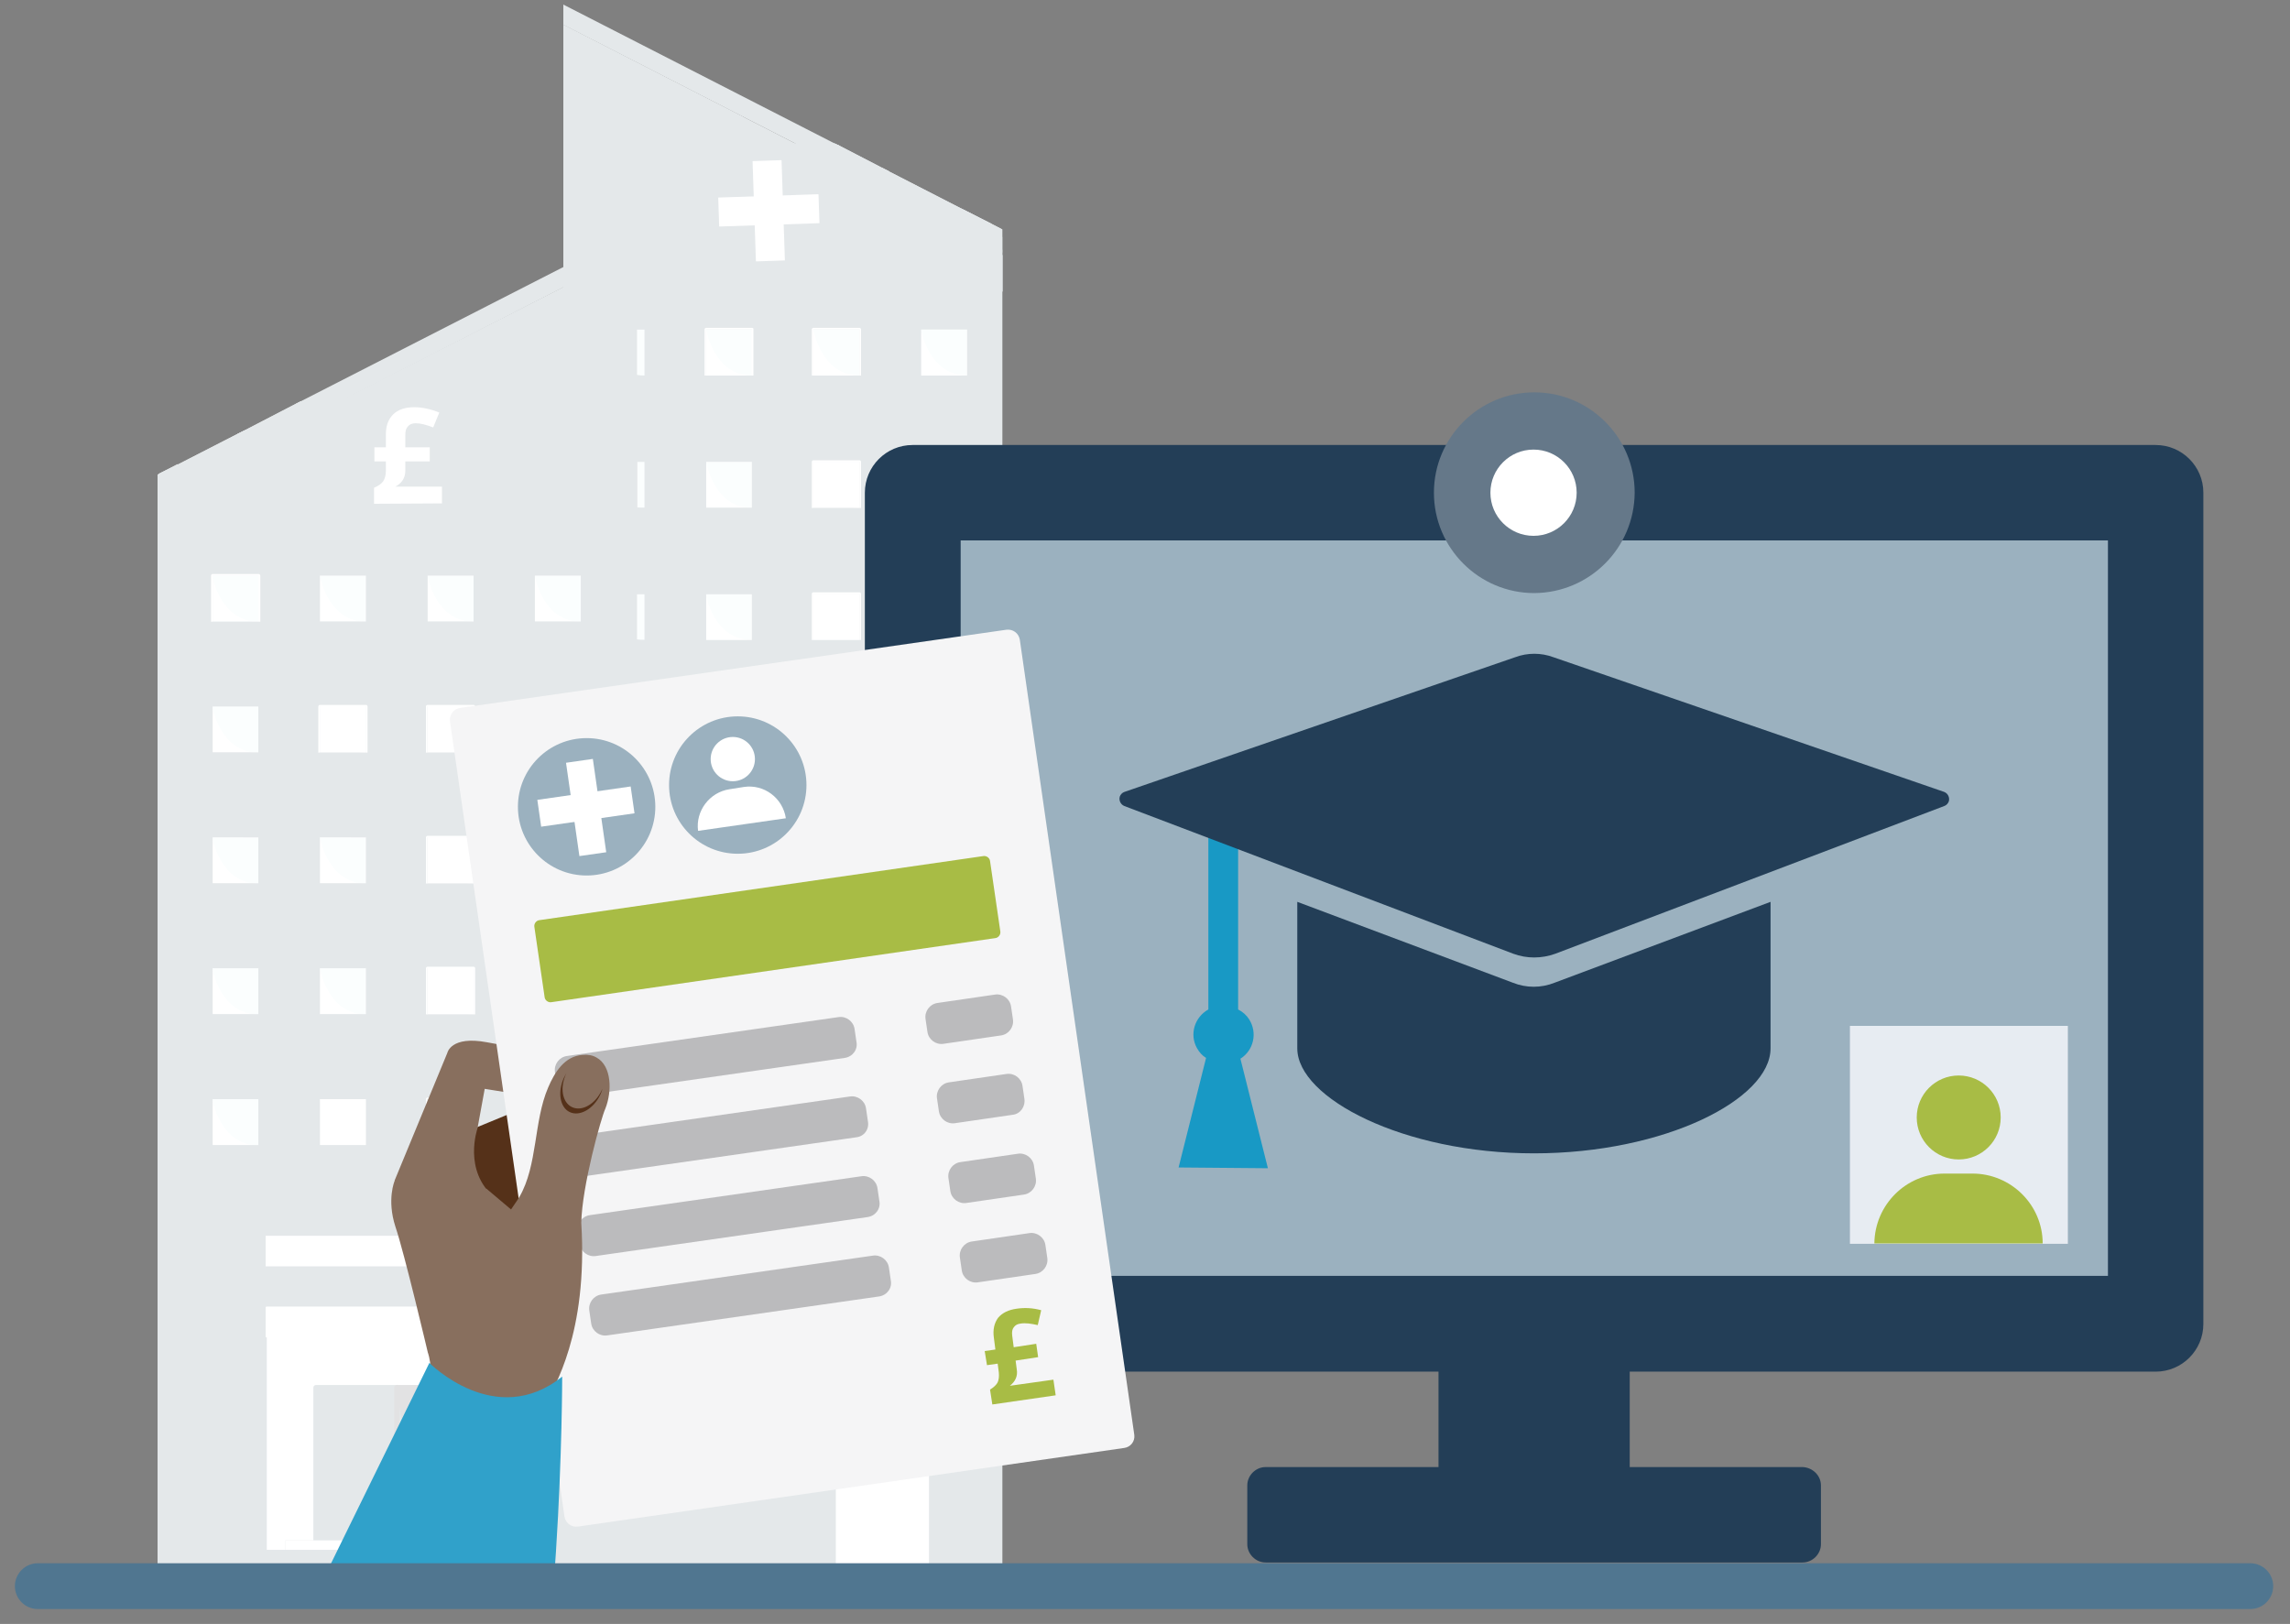 <?xml version="1.0" encoding="utf-8"?>
<!-- Generator: Adobe Illustrator 26.4.0, SVG Export Plug-In . SVG Version: 6.00 Build 0)  -->
<svg version="1.1" id="Layer_1" xmlns="http://www.w3.org/2000/svg" xmlns:xlink="http://www.w3.org/1999/xlink" x="0px" y="0px"
	 viewBox="0 0 600 425.5" style="enable-background:new 0 0 600 425.5;" xml:space="preserve">
<rect x="0" y="0" width="600" height="425.5" fill="#808080" stroke="none"/>
<style type="text/css">
	.st0{fill:#E4E8EA;}
	.st1{fill:#FBFEFE;}
	.st2{fill:#FFFFFF;}
	.st3{fill:#E2E2E3;}
	.st4{fill:#233E57;}
	.st5{fill:#9BB1BF;}
	.st6{fill:#657889;}
	.st7{fill:#1899C5;}
	.st8{fill:#E7ECF2;}
	.st9{fill:#A8BC45;}
	.st10{clip-path:url(#SVGID_00000009587336016416221110000012158070222428352390_);fill:#553119;}
	.st11{clip-path:url(#SVGID_00000009587336016416221110000012158070222428352390_);fill:#886F5E;}
	.st12{clip-path:url(#SVGID_00000009587336016416221110000012158070222428352390_);}
	.st13{fill:#F5F5F6;}
	.st14{fill:#BBBBBD;}
	.st15{fill:#886F5E;}
	.st16{fill:#553119;}
	.st17{clip-path:url(#SVGID_00000009587336016416221110000012158070222428352390_);fill:#30A1CA;}
	.st18{fill:#E4E8EA;stroke:#1D1D1B;stroke-width:0.471;stroke-miterlimit:10;}
	.st19{fill:#D3D8DD;}
	.st20{fill:#3D6092;}
	.st21{fill:#6390B5;}
	.st22{fill:#00A3A6;}
	.st23{fill:#99B1BC;}
	.st24{fill:none;}
	.st25{fill-rule:evenodd;clip-rule:evenodd;fill:#3D6092;}
	.st26{fill:#A6BFD5;}
	.st27{fill:#707071;}
	.st28{fill:#5EA77D;}
	.st29{fill:#198145;}
	.st30{fill:#E9ECEE;}
	.st31{fill:#7890B3;}
	.st32{fill:#043C55;}
	.st33{fill:#B2BFD3;}
	.st34{fill:#ADECE2;}
	.st35{opacity:0.7;fill:#99B1BC;}
	.st36{fill:#1D8B7B;}
	.st37{fill:#31CFB6;}
	.st38{fill:none;stroke:#99B1BC;stroke-width:6;stroke-linecap:round;stroke-linejoin:round;stroke-miterlimit:10;}
	.st39{fill:#30A1CA;}
	.st40{fill:#BBADA3;}
	.st41{clip-path:url(#SVGID_00000082365881751410212950000015126752014796279989_);}
	.st42{fill-rule:evenodd;clip-rule:evenodd;fill:#BBADA3;}
	.st43{clip-path:url(#SVGID_00000082365881751410212950000015126752014796279989_);fill:#1D8B7B;}
	.st44{fill:#353538;}
	.st45{fill:none;stroke:#353538;stroke-width:14.48;stroke-miterlimit:10;}
	.st46{fill:#EBEFF4;}
	.st47{fill:#A7B2BC;}
	.st48{fill:#F0BFA1;}
	.st49{fill:#F4D3BD;}
	.st50{fill:#CB8D50;}
	.st51{fill:#DBB084;}
	.st52{fill:#222222;}
	.st53{fill:#864C2F;}
	.st54{clip-path:url(#SVGID_00000090253598177471456480000003379985826754990230_);fill:#CB8D50;}
	.st55{fill-rule:evenodd;clip-rule:evenodd;fill:#F4D3BD;}
	.st56{clip-path:url(#SVGID_00000023262422960614391220000018057758645154761369_);fill:#CB8D50;}
	.st57{fill:#507690;}
	.st58{fill:#EFEFEF;}
	.st59{fill:#D2DEDE;}
	.st60{fill:#BAD4DB;}
	.st61{fill:url(#SVGID_00000151510659670505239290000000980441230777590918_);}
	.st62{fill:#B1D2DE;}
	.st63{opacity:0.2;fill:#E2E2E3;}
	.st64{opacity:0.2;fill:#BBBBBD;}
	.st65{fill:#FBD86D;}
	.st66{fill:#FDE9AB;}
	.st67{fill:#D6ECF4;}
	.st68{fill:#F1933E;}
	.st69{fill:#BAC96A;}
	.st70{fill:#B05B29;}
	.st71{fill:none;stroke:#C2D07D;stroke-width:2.105;stroke-linecap:round;stroke-miterlimit:10;}
	.st72{fill:#FCDE81;}
	.st73{fill:url(#SVGID_00000069358075519137765570000009791308014266803634_);}
	.st74{fill:#1D1D1B;}
	.st75{fill:none;stroke:#1D8B7B;stroke-width:4.286;stroke-linecap:round;stroke-miterlimit:10;}
	.st76{fill:#BFC028;}
	.st77{fill:#83C6DF;}
	.st78{fill:none;stroke:#1D1D1B;stroke-width:1.529;stroke-linecap:round;stroke-linejoin:round;stroke-miterlimit:10;}
	.st79{fill:#6FBDDA;}
	.st80{fill:#6FBDDA;stroke:#30A1CA;stroke-width:1.019;stroke-linecap:round;stroke-linejoin:round;stroke-miterlimit:10;}
	.st81{fill:#998375;}
	.st82{fill:#AA988C;}
	.st83{fill:#BBBABC;}
	.st84{fill:#CECECF;}
	.st85{fill-rule:evenodd;clip-rule:evenodd;fill:#AA988C;}
	.st86{fill:#996A49;}
	.st87{fill:#D19F6B;}
	.st88{opacity:0.7;fill:#FFFFFF;}
	.st89{fill:none;stroke:#A8BC45;stroke-width:3.766;stroke-miterlimit:10;}
	.st90{fill:none;stroke:#000000;stroke-width:3.748;stroke-miterlimit:10;}
	.st91{opacity:0.8;fill:#ACD9EA;}
	.st92{fill:#CE0B24;}
	.st93{fill:#FAC82E;}
	.st94{fill:#C2D07D;}
	.st95{clip-path:url(#SVGID_00000132807671926257710730000007176199389479370374_);fill:#507690;}
	.st96{fill:url(#SVGID_00000097462626266776854440000009427011229083565212_);}
	.st97{fill:#053C60;}
	.st98{fill:#02292A;}
	.st99{fill:#EDF8F8;}
	.st100{fill:#231717;}
	.st101{fill:#DAF0F1;}
	.st102{opacity:0.4;fill:url(#SVGID_00000156575514514375673270000013679944185408958353_);}
	.st103{fill:#D1EDED;}
	.st104{fill:#075253;}
	.st105{clip-path:url(#SVGID_00000011721239307270364160000005875089995502489227_);}
	.st106{clip-path:url(#SVGID_00000011721239307270364160000005875089995502489227_);fill:#DAF0F1;}
	
		.st107{opacity:0.4;clip-path:url(#SVGID_00000011721239307270364160000005875089995502489227_);fill:url(#SVGID_00000183929371617920382810000008357813824128189345_);}
	.st108{clip-path:url(#SVGID_00000011721239307270364160000005875089995502489227_);fill:#075253;}
	.st109{clip-path:url(#SVGID_00000011721239307270364160000005875089995502489227_);fill:#F1933E;}
	.st110{clip-path:url(#SVGID_00000131337690657680355440000011712087801062067874_);}
	.st111{clip-path:url(#SVGID_00000098940816792057576870000003871462714383477439_);fill:#DAF0F1;}
	.st112{fill:#107A7C;}
	.st113{fill:#414042;}
	.st114{fill:#666666;}
	.st115{clip-path:url(#SVGID_00000046321679166488726570000003500796320486211258_);fill:#507690;}
	.st116{fill:url(#SVGID_00000030470199422550907310000015675096281740604600_);}
	.st117{opacity:0.4;fill:url(#SVGID_00000170996830927102378670000003879921321118917543_);}
	.st118{clip-path:url(#SVGID_00000054224145583023216590000016426759480967094704_);}
	.st119{clip-path:url(#SVGID_00000054224145583023216590000016426759480967094704_);fill:#DAF0F1;}
	
		.st120{opacity:0.4;clip-path:url(#SVGID_00000054224145583023216590000016426759480967094704_);fill:url(#SVGID_00000182526035439484693790000018407198007863516344_);}
	.st121{clip-path:url(#SVGID_00000054224145583023216590000016426759480967094704_);fill:#075253;}
	.st122{clip-path:url(#SVGID_00000054224145583023216590000016426759480967094704_);fill:#F1933E;}
	.st123{clip-path:url(#SVGID_00000000927714329302302740000014699213988764989585_);}
	.st124{clip-path:url(#SVGID_00000112592420241471244110000011064226703255951246_);fill:#DAF0F1;}
	.st125{clip-path:url(#SVGID_00000124877705298553405340000002634184867610966942_);fill:#553119;}
	.st126{clip-path:url(#SVGID_00000124877705298553405340000002634184867610966942_);fill:#886F5E;}
	.st127{clip-path:url(#SVGID_00000124877705298553405340000002634184867610966942_);}
	.st128{clip-path:url(#SVGID_00000124877705298553405340000002634184867610966942_);fill:#30A1CA;}
</style>
<g>
	<g>
		<g>
			<g>
				<polygon class="st0" points="262.6,65.4 262.6,411.4 147.6,411.4 147.6,6.5 208.4,37.6 209.6,38.2 210.1,38.5 210.8,38.8 
					210.9,38.9 231,49.2 231.6,49.5 235,51.3 251.8,59.9 252.4,60.2 				"/>
				<polygon class="st0" points="194.6,411.4 147.6,411.4 147.6,6.5 194.6,30.6 				"/>
				<polygon class="st0" points="262.6,411.4 238.7,411.4 238.7,53.2 262.6,65.4 				"/>
				<g>
					<rect x="147.6" y="66.2" class="st0" width="115" height="0.6"/>
					<polygon class="st0" points="259.7,58.6 262.6,60.1 262.6,66.2 147.6,66.2 147.6,37.6 218.7,37.6 220,38.2 231,43.9 
						231.6,44.2 232.9,44.9 251.8,54.6 252.4,54.9 					"/>
					<rect x="147.7" y="66.8" class="st0" width="115" height="9.6"/>
					<polygon class="st0" points="251.8,54.6 252.4,54.9 252.4,66.2 251.8,66.2 					"/>
					<polygon class="st0" points="231,43.9 231.6,44.2 231.6,66.2 231,66.2 					"/>
					<rect x="210.1" y="37.6" class="st0" width="0.6" height="28.6"/>
					<rect x="189.3" y="37.6" class="st0" width="0.6" height="28.6"/>
					<rect x="168.5" y="37.6" class="st0" width="0.6" height="28.6"/>
					<rect x="147.6" y="37.6" class="st0" width="0.6" height="28.6"/>
					<polygon class="st0" points="218.7,37.6 220,38.2 147.6,38.2 147.6,37.6 					"/>
					<path class="st0" d="M262.6,62.1v4.1h-10.2V54.9l7.3,3.7C260.6,59.9,261.6,61,262.6,62.1z"/>
					<path class="st0" d="M251.8,66.2h-20.2v-22l1.4,0.7c0.5,1.9,1.2,4.1,2.1,6.4C237.9,58.5,243,66.2,251.8,66.2z"/>
					<path class="st0" d="M212.2,38.2v28h20.2C215.6,66.2,212.2,38.2,212.2,38.2z"/>
					<path class="st0" d="M191.4,38.2v28h20.2C194.7,66.2,191.4,38.2,191.4,38.2z"/>
					<path class="st0" d="M170.5,38.2v28h20.2C173.9,66.2,170.5,38.2,170.5,38.2z"/>
					<path class="st0" d="M149.7,38.2v28h20.2C153.1,66.2,149.7,38.2,149.7,38.2z"/>
				</g>
				<polygon class="st0" points="262.6,60.1 262.6,65.4 252.4,60.2 251.8,59.9 235,51.3 231.6,49.5 231,49.2 210.9,38.9 210.8,38.8 
					210.1,38.5 209.6,38.2 208.4,37.6 147.6,6.5 147.6,1.2 218.7,37.6 220,38.2 231,43.9 231.6,44.2 232.9,44.9 251.8,54.6 
					252.4,54.9 259.7,58.6 				"/>
				<g>
					<g>
						<rect x="156.8" y="363.7" class="st0" width="12.1" height="12.1"/>
						<path class="st0" d="M168.9,375.8c-10.1,0-12.1-12.1-12.1-12.1h12.1V375.8z"/>
					</g>
					<path class="st0" d="M168.9,363.7v12.1h-12.1v-12.1H168.9 M168.9,363.2h-12.1c-0.2,0-0.4,0.2-0.4,0.4v12.1
						c0,0.2,0.2,0.4,0.4,0.4h12.1c0.2,0,0.4-0.2,0.4-0.4v-12.1C169.3,363.4,169.1,363.2,168.9,363.2L168.9,363.2z"/>
					<rect x="154.8" y="375.8" class="st0" width="16.2" height="2"/>
					<rect x="154.8" y="377.8" class="st0" width="16.2" height="2"/>
				</g>
				<g>
					<g>
						<rect x="185" y="363.7" class="st0" width="12.1" height="12.1"/>
						<path class="st0" d="M197,375.8c-10.1,0-12.1-12.1-12.1-12.1H197V375.8z"/>
					</g>
					<path class="st0" d="M197,363.7v12.1H185v-12.1H197 M197,363.2H185c-0.2,0-0.4,0.2-0.4,0.4v12.1c0,0.2,0.2,0.4,0.4,0.4H197
						c0.2,0,0.4-0.2,0.4-0.4v-12.1C197.5,363.4,197.3,363.2,197,363.2L197,363.2z"/>
					<rect x="183" y="375.8" class="st0" width="16.2" height="2"/>
					<rect x="183" y="377.8" class="st0" width="16.2" height="2"/>
				</g>
				<g>
					<g>
						<rect x="156.8" y="329" class="st0" width="12.1" height="12.1"/>
						<path class="st0" d="M168.9,341.1c-10.1,0-12.1-12.1-12.1-12.1h12.1V341.1z"/>
					</g>
					<path class="st0" d="M168.9,329v12.1h-12.1V329H168.9 M168.9,328.6h-12.1c-0.2,0-0.4,0.2-0.4,0.4v12.1c0,0.2,0.2,0.4,0.4,0.4
						h12.1c0.2,0,0.4-0.2,0.4-0.4V329C169.3,328.8,169.1,328.6,168.9,328.6L168.9,328.6z"/>
					<rect x="154.8" y="341.1" class="st0" width="16.2" height="2"/>
					<rect x="154.8" y="343.1" class="st0" width="16.2" height="2"/>
				</g>
				<g>
					<g>
						<rect x="185" y="329" class="st0" width="12.1" height="12.1"/>
						<path class="st0" d="M197,341.1C187,341.1,185,329,185,329H197V341.1z"/>
					</g>
					<path class="st0" d="M197,329v12.1H185V329H197 M197,328.6H185c-0.2,0-0.4,0.2-0.4,0.4v12.1c0,0.2,0.2,0.4,0.4,0.4H197
						c0.2,0,0.4-0.2,0.4-0.4V329C197.5,328.8,197.3,328.6,197,328.6L197,328.6z"/>
					<rect x="183" y="341.1" class="st0" width="16.2" height="2"/>
					<rect x="183" y="343.1" class="st0" width="16.2" height="2"/>
				</g>
				<g>
					<g>
						<rect x="213.1" y="329" class="st0" width="12.1" height="12.1"/>
						<path class="st0" d="M225.2,341.1c-10.1,0-12.1-12.1-12.1-12.1h12.1V341.1z"/>
					</g>
					<path class="st0" d="M225.2,329v12.1h-12.1V329H225.2 M225.2,328.6h-12.1c-0.2,0-0.4,0.2-0.4,0.4v12.1c0,0.2,0.2,0.4,0.4,0.4
						h12.1c0.2,0,0.4-0.2,0.4-0.4V329C225.6,328.8,225.4,328.6,225.2,328.6L225.2,328.6z"/>
					<rect x="211.1" y="341.1" class="st0" width="16.2" height="2"/>
					<rect x="211.1" y="343.1" class="st0" width="16.2" height="2"/>
				</g>
				<g>
					<g>
						<rect x="241.3" y="329" class="st0" width="12.1" height="12.1"/>
						<path class="st0" d="M253.4,341.1c-10.1,0-12.1-12.1-12.1-12.1h12.1V341.1z"/>
					</g>
					<path class="st0" d="M253.4,329v12.1h-12.1V329H253.4 M253.4,328.6h-12.1c-0.2,0-0.4,0.2-0.4,0.4v12.1c0,0.2,0.2,0.4,0.4,0.4
						h12.1c0.2,0,0.4-0.2,0.4-0.4V329C253.8,328.8,253.6,328.6,253.4,328.6L253.4,328.6z"/>
					<rect x="239.3" y="341.1" class="st0" width="16.2" height="2"/>
					<rect x="239.3" y="343.1" class="st0" width="16.2" height="2"/>
				</g>
				<g>
					<g>
						<rect x="156.8" y="294.3" class="st0" width="12.1" height="12.1"/>
						<path class="st0" d="M168.9,306.4c-10.1,0-12.1-12.1-12.1-12.1h12.1V306.4z"/>
					</g>
					<path class="st0" d="M168.9,294.3v12.1h-12.1v-12.1H168.9 M168.9,293.9h-12.1c-0.2,0-0.4,0.2-0.4,0.4v12.1
						c0,0.2,0.2,0.4,0.4,0.4h12.1c0.2,0,0.4-0.2,0.4-0.4v-12.1C169.3,294.1,169.1,293.9,168.9,293.9L168.9,293.9z"/>
					<rect x="154.8" y="306.4" class="st0" width="16.2" height="2"/>
					<rect x="154.8" y="308.4" class="st0" width="16.2" height="2"/>
				</g>
				<g>
					<g>
						<rect x="185" y="294.3" class="st0" width="12.1" height="12.1"/>
						<path class="st0" d="M197,306.4c-10.1,0-12.1-12.1-12.1-12.1H197V306.4z"/>
					</g>
					<path class="st0" d="M197,294.3v12.1H185v-12.1H197 M197,293.9H185c-0.2,0-0.4,0.2-0.4,0.4v12.1c0,0.2,0.2,0.4,0.4,0.4H197
						c0.2,0,0.4-0.2,0.4-0.4v-12.1C197.5,294.1,197.3,293.9,197,293.9L197,293.9z"/>
					<rect x="183" y="306.4" class="st0" width="16.2" height="2"/>
					<rect x="183" y="308.4" class="st0" width="16.2" height="2"/>
				</g>
				<g>
					<g>
						<rect x="213.1" y="294.3" class="st0" width="12.1" height="12.1"/>
						<path class="st0" d="M225.2,306.4c-10.1,0-12.1-12.1-12.1-12.1h12.1V306.4z"/>
					</g>
					<path class="st0" d="M225.2,294.3v12.1h-12.1v-12.1H225.2 M225.2,293.9h-12.1c-0.2,0-0.4,0.2-0.4,0.4v12.1
						c0,0.2,0.2,0.4,0.4,0.4h12.1c0.2,0,0.4-0.2,0.4-0.4v-12.1C225.6,294.1,225.4,293.9,225.2,293.9L225.2,293.9z"/>
					<rect x="211.1" y="306.4" class="st0" width="16.2" height="2"/>
					<rect x="211.1" y="308.4" class="st0" width="16.2" height="2"/>
				</g>
				<g>
					<g>
						<rect x="241.3" y="294.3" class="st0" width="12.1" height="12.1"/>
						<path class="st0" d="M253.4,306.4c-10.1,0-12.1-12.1-12.1-12.1h12.1V306.4z"/>
					</g>
					<path class="st0" d="M253.4,294.3v12.1h-12.1v-12.1H253.4 M253.4,293.9h-12.1c-0.2,0-0.4,0.2-0.4,0.4v12.1
						c0,0.2,0.2,0.4,0.4,0.4h12.1c0.2,0,0.4-0.2,0.4-0.4v-12.1C253.8,294.1,253.6,293.9,253.4,293.9L253.4,293.9z"/>
					<rect x="239.3" y="306.4" class="st0" width="16.2" height="2"/>
					<rect x="239.3" y="308.4" class="st0" width="16.2" height="2"/>
				</g>
				<g>
					<g>
						<rect x="156.8" y="259.7" class="st0" width="12.1" height="12.1"/>
						<path class="st0" d="M168.9,271.7c-10.1,0-12.1-12.1-12.1-12.1h12.1V271.7z"/>
					</g>
					<path class="st0" d="M168.9,259.7v12.1h-12.1v-12.1H168.9 M168.9,259.2h-12.1c-0.2,0-0.4,0.2-0.4,0.4v12.1
						c0,0.2,0.2,0.4,0.4,0.4h12.1c0.2,0,0.4-0.2,0.4-0.4v-12.1C169.3,259.4,169.1,259.2,168.9,259.2L168.9,259.2z"/>
					<rect x="154.8" y="271.7" class="st0" width="16.2" height="2"/>
					<rect x="154.8" y="273.8" class="st0" width="16.2" height="2"/>
				</g>
				<g>
					<g>
						<rect x="185" y="259.7" class="st0" width="12.1" height="12.1"/>
						<path class="st0" d="M197,271.7c-10.1,0-12.1-12.1-12.1-12.1H197V271.7z"/>
					</g>
					<path class="st0" d="M197,259.7v12.1H185v-12.1H197 M197,259.2H185c-0.2,0-0.4,0.2-0.4,0.4v12.1c0,0.2,0.2,0.4,0.4,0.4H197
						c0.2,0,0.4-0.2,0.4-0.4v-12.1C197.5,259.4,197.3,259.2,197,259.2L197,259.2z"/>
					<rect x="183" y="271.7" class="st0" width="16.2" height="2"/>
					<rect x="183" y="273.8" class="st0" width="16.2" height="2"/>
				</g>
				<g>
					<g>
						<rect x="213.1" y="259.7" class="st0" width="12.1" height="12.1"/>
						<path class="st0" d="M225.2,271.7c-10.1,0-12.1-12.1-12.1-12.1h12.1V271.7z"/>
					</g>
					<path class="st0" d="M225.2,259.7v12.1h-12.1v-12.1H225.2 M225.2,259.2h-12.1c-0.2,0-0.4,0.2-0.4,0.4v12.1
						c0,0.2,0.2,0.4,0.4,0.4h12.1c0.2,0,0.4-0.2,0.4-0.4v-12.1C225.6,259.4,225.4,259.2,225.2,259.2L225.2,259.2z"/>
					<rect x="211.1" y="271.7" class="st0" width="16.2" height="2"/>
					<rect x="211.1" y="273.8" class="st0" width="16.2" height="2"/>
				</g>
				<g>
					<g>
						<rect x="241.3" y="259.7" class="st0" width="12.1" height="12.1"/>
						<path class="st0" d="M253.4,271.7c-10.1,0-12.1-12.1-12.1-12.1h12.1V271.7z"/>
					</g>
					<path class="st0" d="M253.4,259.7v12.1h-12.1v-12.1H253.4 M253.4,259.2h-12.1c-0.2,0-0.4,0.2-0.4,0.4v12.1
						c0,0.2,0.2,0.4,0.4,0.4h12.1c0.2,0,0.4-0.2,0.4-0.4v-12.1C253.8,259.4,253.6,259.2,253.4,259.2L253.4,259.2z"/>
					<rect x="239.3" y="271.7" class="st0" width="16.2" height="2"/>
					<rect x="239.3" y="273.8" class="st0" width="16.2" height="2"/>
				</g>
				<g>
					<g>
						<rect x="156.8" y="225" class="st0" width="12.1" height="12.1"/>
						<path class="st0" d="M168.9,237.1c-10.1,0-12.1-12.1-12.1-12.1h12.1V237.1z"/>
					</g>
					<path class="st0" d="M168.9,225v12.1h-12.1V225H168.9 M168.9,224.6h-12.1c-0.2,0-0.4,0.2-0.4,0.4v12.1c0,0.2,0.2,0.4,0.4,0.4
						h12.1c0.2,0,0.4-0.2,0.4-0.4V225C169.3,224.8,169.1,224.6,168.9,224.6L168.9,224.6z"/>
					<rect x="154.8" y="237.1" class="st0" width="16.2" height="2"/>
					<rect x="154.8" y="239.1" class="st0" width="16.2" height="2"/>
				</g>
				<g>
					<g>
						<rect x="185" y="225" class="st0" width="12.1" height="12.1"/>
						<path class="st0" d="M197,237.1C187,237.1,185,225,185,225H197V237.1z"/>
					</g>
					<path class="st0" d="M197,225v12.1H185V225H197 M197,224.6H185c-0.2,0-0.4,0.2-0.4,0.4v12.1c0,0.2,0.2,0.4,0.4,0.4H197
						c0.2,0,0.4-0.2,0.4-0.4V225C197.5,224.8,197.3,224.6,197,224.6L197,224.6z"/>
					<rect x="183" y="237.1" class="st0" width="16.2" height="2"/>
					<rect x="183" y="239.1" class="st0" width="16.2" height="2"/>
				</g>
				<g>
					<g>
						<rect x="213.1" y="225" class="st0" width="12.1" height="12.1"/>
						<path class="st0" d="M225.2,237.1c-10.1,0-12.1-12.1-12.1-12.1h12.1V237.1z"/>
					</g>
					<path class="st0" d="M225.2,225v12.1h-12.1V225H225.2 M225.2,224.6h-12.1c-0.2,0-0.4,0.2-0.4,0.4v12.1c0,0.2,0.2,0.4,0.4,0.4
						h12.1c0.2,0,0.4-0.2,0.4-0.4V225C225.6,224.8,225.4,224.6,225.2,224.6L225.2,224.6z"/>
					<rect x="211.1" y="237.1" class="st0" width="16.2" height="2"/>
					<rect x="211.1" y="239.1" class="st0" width="16.2" height="2"/>
				</g>
				<g>
					<g>
						<rect x="241.3" y="225" class="st0" width="12.1" height="12.1"/>
						<path class="st0" d="M253.4,237.1c-10.1,0-12.1-12.1-12.1-12.1h12.1V237.1z"/>
					</g>
					<path class="st0" d="M253.4,225v12.1h-12.1V225H253.4 M253.4,224.6h-12.1c-0.2,0-0.4,0.2-0.4,0.4v12.1c0,0.2,0.2,0.4,0.4,0.4
						h12.1c0.2,0,0.4-0.2,0.4-0.4V225C253.8,224.8,253.6,224.6,253.4,224.6L253.4,224.6z"/>
					<rect x="239.3" y="237.1" class="st0" width="16.2" height="2"/>
					<rect x="239.3" y="239.1" class="st0" width="16.2" height="2"/>
				</g>
				<g>
					<g>
						<rect x="156.8" y="190.3" class="st0" width="12.1" height="12.1"/>
						<path class="st0" d="M168.9,202.4c-10.1,0-12.1-12.1-12.1-12.1h12.1V202.4z"/>
					</g>
					<path class="st0" d="M168.9,190.3v12.1h-12.1v-12.1H168.9 M168.9,189.9h-12.1c-0.2,0-0.4,0.2-0.4,0.4v12.1
						c0,0.2,0.2,0.4,0.4,0.4h12.1c0.2,0,0.4-0.2,0.4-0.4v-12.1C169.3,190.1,169.1,189.9,168.9,189.9L168.9,189.9z"/>
					<rect x="154.8" y="202.4" class="st0" width="16.2" height="2"/>
					<rect x="154.8" y="204.4" class="st0" width="16.2" height="2"/>
				</g>
				<g>
					<g>
						<rect x="185" y="190.3" class="st0" width="12.1" height="12.1"/>
						<path class="st0" d="M197,202.4c-10.1,0-12.1-12.1-12.1-12.1H197V202.4z"/>
					</g>
					<path class="st0" d="M197,190.3v12.1H185v-12.1H197 M197,189.9H185c-0.2,0-0.4,0.2-0.4,0.4v12.1c0,0.2,0.2,0.4,0.4,0.4H197
						c0.2,0,0.4-0.2,0.4-0.4v-12.1C197.5,190.1,197.3,189.9,197,189.9L197,189.9z"/>
					<rect x="183" y="202.4" class="st0" width="16.2" height="2"/>
					<rect x="183" y="204.4" class="st0" width="16.2" height="2"/>
				</g>
				<g>
					<g>
						<rect x="213.1" y="190.3" class="st0" width="12.1" height="12.1"/>
						<path class="st0" d="M225.2,202.4c-10.1,0-12.1-12.1-12.1-12.1h12.1V202.4z"/>
					</g>
					<path class="st0" d="M225.2,190.3v12.1h-12.1v-12.1H225.2 M225.2,189.9h-12.1c-0.2,0-0.4,0.2-0.4,0.4v12.1
						c0,0.2,0.2,0.4,0.4,0.4h12.1c0.2,0,0.4-0.2,0.4-0.4v-12.1C225.6,190.1,225.4,189.9,225.2,189.9L225.2,189.9z"/>
					<rect x="211.1" y="202.4" class="st0" width="16.2" height="2"/>
					<rect x="211.1" y="204.4" class="st0" width="16.2" height="2"/>
				</g>
				<g>
					<g>
						<rect x="241.3" y="190.3" class="st0" width="12.1" height="12.1"/>
						<path class="st0" d="M253.4,202.4c-10.1,0-12.1-12.1-12.1-12.1h12.1V202.4z"/>
					</g>
					<path class="st0" d="M253.4,190.3v12.1h-12.1v-12.1H253.4 M253.4,189.9h-12.1c-0.2,0-0.4,0.2-0.4,0.4v12.1
						c0,0.2,0.2,0.4,0.4,0.4h12.1c0.2,0,0.4-0.2,0.4-0.4v-12.1C253.8,190.1,253.6,189.9,253.4,189.9L253.4,189.9z"/>
					<rect x="239.3" y="202.4" class="st0" width="16.2" height="2"/>
					<rect x="239.3" y="204.4" class="st0" width="16.2" height="2"/>
				</g>
				<g>
					<g>
						<rect x="156.8" y="155.7" class="st0" width="12.1" height="12.1"/>
						<path class="st1" d="M168.9,167.7c-10.1,0-12.1-12.1-12.1-12.1h12.1V167.7z"/>
					</g>
					<path class="st0" d="M168.9,155.7v12.1h-12.1v-12.1H168.9 M168.9,155.2h-12.1c-0.2,0-0.4,0.2-0.4,0.4v12.1
						c0,0.2,0.2,0.4,0.4,0.4h12.1c0.2,0,0.4-0.2,0.4-0.4v-12.1C169.3,155.4,169.1,155.2,168.9,155.2L168.9,155.2z"/>
					<rect x="154.8" y="167.7" class="st0" width="16.2" height="2"/>
					<rect x="154.8" y="169.8" class="st0" width="16.2" height="2"/>
				</g>
				<g>
					<g>
						<rect x="185" y="155.7" class="st2" width="12.1" height="12.1"/>
						<path class="st1" d="M197,167.7c-10.1,0-12.1-12.1-12.1-12.1H197V167.7z"/>
					</g>
					<path class="st0" d="M197,155.7v12.1H185v-12.1H197 M197,155.2H185c-0.2,0-0.4,0.2-0.4,0.4v12.1c0,0.2,0.2,0.4,0.4,0.4H197
						c0.2,0,0.4-0.2,0.4-0.4v-12.1C197.5,155.4,197.3,155.2,197,155.2L197,155.2z"/>
					<rect x="183" y="167.7" class="st0" width="16.2" height="2"/>
					<rect x="183" y="169.8" class="st0" width="16.2" height="2"/>
				</g>
				<g>
					<g>
						<rect x="213.1" y="155.7" class="st2" width="12.1" height="12.1"/>
						<path class="st2" d="M225.2,167.7c-10.1,0-12.1-12.1-12.1-12.1h12.1V167.7z"/>
					</g>
					<path class="st2" d="M225.2,155.7v12.1h-12.1v-12.1H225.2 M225.2,155.2h-12.1c-0.2,0-0.4,0.2-0.4,0.4v12.1
						c0,0.2,0.2,0.4,0.4,0.4h12.1c0.2,0,0.4-0.2,0.4-0.4v-12.1C225.6,155.4,225.4,155.2,225.2,155.2L225.2,155.2z"/>
					<rect x="211.1" y="167.7" class="st0" width="16.2" height="2"/>
					<rect x="211.1" y="169.8" class="st0" width="16.2" height="2"/>
				</g>
				<g>
					<g>
						<rect x="241.3" y="155.7" class="st0" width="12.1" height="12.1"/>
						<path class="st0" d="M253.4,167.7c-10.1,0-12.1-12.1-12.1-12.1h12.1V167.7z"/>
					</g>
					<path class="st0" d="M253.4,155.7v12.1h-12.1v-12.1H253.4 M253.4,155.2h-12.1c-0.2,0-0.4,0.2-0.4,0.4v12.1
						c0,0.2,0.2,0.4,0.4,0.4h12.1c0.2,0,0.4-0.2,0.4-0.4v-12.1C253.8,155.4,253.6,155.2,253.4,155.2L253.4,155.2z"/>
					<rect x="239.3" y="167.7" class="st0" width="16.2" height="2"/>
					<rect x="239.3" y="169.8" class="st0" width="16.2" height="2"/>
				</g>
				<g>
					<g>
						<rect x="156.8" y="121" class="st0" width="12.1" height="12.1"/>
						<path class="st1" d="M168.9,133.1c-10.1,0-12.1-12.1-12.1-12.1h12.1V133.1z"/>
					</g>
					<path class="st0" d="M168.9,121v12.1h-12.1V121H168.9 M168.9,120.6h-12.1c-0.2,0-0.4,0.2-0.4,0.4v12.1c0,0.2,0.2,0.4,0.4,0.4
						h12.1c0.2,0,0.4-0.2,0.4-0.4V121C169.3,120.8,169.1,120.6,168.9,120.6L168.9,120.6z"/>
					<rect x="154.8" y="133.1" class="st0" width="16.2" height="2"/>
					<rect x="154.8" y="135.1" class="st0" width="16.2" height="2"/>
				</g>
				<g>
					<g>
						<rect x="185" y="121" class="st2" width="12.1" height="12.1"/>
						<path class="st1" d="M197,133.1C187,133.1,185,121,185,121H197V133.1z"/>
					</g>
					<path class="st0" d="M197,121v12.1H185V121H197 M197,120.6H185c-0.2,0-0.4,0.2-0.4,0.4v12.1c0,0.2,0.2,0.4,0.4,0.4H197
						c0.2,0,0.4-0.2,0.4-0.4V121C197.5,120.8,197.3,120.6,197,120.6L197,120.6z"/>
					<rect x="183" y="133.1" class="st0" width="16.2" height="2"/>
					<rect x="183" y="135.1" class="st0" width="16.2" height="2"/>
				</g>
				<g>
					<g>
						<rect x="213.1" y="121" class="st2" width="12.1" height="12.1"/>
						<path class="st2" d="M225.2,133.1c-10.1,0-12.1-12.1-12.1-12.1h12.1V133.1z"/>
					</g>
					<path class="st2" d="M225.2,121v12.1h-12.1V121H225.2 M225.2,120.6h-12.1c-0.2,0-0.4,0.2-0.4,0.4v12.1c0,0.2,0.2,0.4,0.4,0.4
						h12.1c0.2,0,0.4-0.2,0.4-0.4V121C225.6,120.8,225.4,120.6,225.2,120.6L225.2,120.6z"/>
					<rect x="211.1" y="133.1" class="st0" width="16.2" height="2"/>
					<rect x="211.1" y="135.1" class="st0" width="16.2" height="2"/>
				</g>
				<g>
					<g>
						<rect x="241.3" y="121" class="st0" width="12.1" height="12.1"/>
						<path class="st0" d="M253.4,133.1c-10.1,0-12.1-12.1-12.1-12.1h12.1V133.1z"/>
					</g>
					<path class="st0" d="M253.4,121v12.1h-12.1V121H253.4 M253.4,120.6h-12.1c-0.2,0-0.4,0.2-0.4,0.4v12.1c0,0.2,0.2,0.4,0.4,0.4
						h12.1c0.2,0,0.4-0.2,0.4-0.4V121C253.8,120.8,253.6,120.6,253.4,120.6L253.4,120.6z"/>
					<rect x="239.3" y="133.1" class="st0" width="16.2" height="2"/>
					<rect x="239.3" y="135.1" class="st0" width="16.2" height="2"/>
				</g>
				<g>
					<g>
						<rect x="156.8" y="86.3" class="st0" width="12.1" height="12.1"/>
						<path class="st1" d="M168.9,98.4c-10.1,0-12.1-12.1-12.1-12.1h12.1V98.4z"/>
					</g>
					<path class="st0" d="M168.9,86.3v12.1h-12.1V86.3H168.9 M168.9,85.9h-12.1c-0.2,0-0.4,0.2-0.4,0.4v12.1c0,0.2,0.2,0.4,0.4,0.4
						h12.1c0.2,0,0.4-0.2,0.4-0.4V86.3C169.3,86.1,169.1,85.9,168.9,85.9L168.9,85.9z"/>
					<rect x="154.8" y="98.4" class="st0" width="16.2" height="2"/>
					<rect x="154.8" y="100.4" class="st0" width="16.2" height="2"/>
				</g>
				<g>
					<g>
						<rect x="185" y="86.3" class="st2" width="12.1" height="12.1"/>
						<path class="st1" d="M197,98.4C187,98.4,185,86.3,185,86.3H197V98.4z"/>
					</g>
					<path class="st2" d="M197,86.3v12.1H185V86.3H197 M197,85.9H185c-0.2,0-0.4,0.2-0.4,0.4v12.1c0,0.2,0.2,0.4,0.4,0.4H197
						c0.2,0,0.4-0.2,0.4-0.4V86.3C197.5,86.1,197.3,85.9,197,85.9L197,85.9z"/>
					<rect x="183" y="98.4" class="st0" width="16.2" height="2"/>
					<rect x="183" y="100.4" class="st0" width="16.2" height="2"/>
				</g>
				<g>
					<g>
						<rect x="213.1" y="86.3" class="st2" width="12.1" height="12.1"/>
						<path class="st1" d="M225.2,98.4c-10.1,0-12.1-12.1-12.1-12.1h12.1V98.4z"/>
					</g>
					<path class="st2" d="M225.2,86.3v12.1h-12.1V86.3H225.2 M225.2,85.9h-12.1c-0.2,0-0.4,0.2-0.4,0.4v12.1c0,0.2,0.2,0.4,0.4,0.4
						h12.1c0.2,0,0.4-0.2,0.4-0.4V86.3C225.6,86.1,225.4,85.9,225.2,85.9L225.2,85.9z"/>
					<rect x="211.1" y="98.4" class="st0" width="16.2" height="2"/>
					<rect x="211.1" y="100.4" class="st0" width="16.2" height="2"/>
				</g>
				<g>
					<g>
						<rect x="241.3" y="86.3" class="st2" width="12.1" height="12.1"/>
						<path class="st1" d="M253.4,98.4c-10.1,0-12.1-12.1-12.1-12.1h12.1V98.4z"/>
					</g>
					<path class="st0" d="M253.4,86.3v12.1h-12.1V86.3H253.4 M253.4,85.9h-12.1c-0.2,0-0.4,0.2-0.4,0.4v12.1c0,0.2,0.2,0.4,0.4,0.4
						h12.1c0.2,0,0.4-0.2,0.4-0.4V86.3C253.8,86.1,253.6,85.9,253.4,85.9L253.4,85.9z"/>
					<rect x="239.3" y="98.4" class="st0" width="16.2" height="2"/>
					<rect x="239.3" y="100.4" class="st0" width="16.2" height="2"/>
				</g>
				<polygon class="st0" points="166.9,411.4 41.3,411.4 41.3,129.3 166.9,65.4 				"/>
				<polygon class="st0" points="65.2,411.4 41.3,411.4 41.3,129.7 65.2,117.2 				"/>
				<g>
					<g>
						<rect x="55.7" y="288" class="st2" width="12.1" height="12.1"/>
						<path class="st1" d="M67.7,300.1c-10.1,0-12.1-12.1-12.1-12.1h12.1V300.1z"/>
					</g>
					<path class="st0" d="M67.7,288v12.1H55.7V288H67.7 M67.7,287.6H55.7c-0.2,0-0.4,0.2-0.4,0.4v12.1c0,0.2,0.2,0.4,0.4,0.4h12.1
						c0.2,0,0.4-0.2,0.4-0.4V288C68.2,287.8,68,287.6,67.7,287.6L67.7,287.6z"/>
					<rect x="53.7" y="300.1" class="st0" width="16.2" height="2"/>
					<rect x="53.7" y="302.1" class="st0" width="16.2" height="2"/>
				</g>
				<g>
					<g>
						<rect x="83.8" y="288" class="st2" width="12.1" height="12.1"/>
						<path class="st2" d="M95.9,300.1c-10.1,0-12.1-12.1-12.1-12.1h12.1V300.1z"/>
					</g>
					<path class="st0" d="M95.9,288v12.1H83.8V288H95.9 M95.9,287.6H83.8c-0.2,0-0.4,0.2-0.4,0.4v12.1c0,0.2,0.2,0.4,0.4,0.4h12.1
						c0.2,0,0.4-0.2,0.4-0.4V288C96.3,287.8,96.1,287.6,95.9,287.6L95.9,287.6z"/>
					<rect x="81.8" y="300.1" class="st0" width="16.2" height="2"/>
					<rect x="81.8" y="302.1" class="st0" width="16.2" height="2"/>
				</g>
				<g>
					<g>
						<rect x="112" y="288" class="st0" width="12.1" height="12.1"/>
						<path class="st0" d="M124.1,300.1C114,300.1,112,288,112,288h12.1V300.1z"/>
					</g>
					<path class="st2" d="M124.1,288v12.1H112V288H124.1 M124.1,287.6H112c-0.2,0-0.4,0.2-0.4,0.4v12.1c0,0.2,0.2,0.4,0.4,0.4h12.1
						c0.2,0,0.4-0.2,0.4-0.4V288C124.5,287.8,124.3,287.6,124.1,287.6L124.1,287.6z"/>
					<rect x="110" y="300.1" class="st0" width="16.2" height="2"/>
					<rect x="110" y="302.1" class="st0" width="16.2" height="2"/>
				</g>
				<g>
					<g>
						<rect x="140.1" y="288" class="st0" width="12.1" height="12.1"/>
						<path class="st0" d="M152.2,300.1c-10.1,0-12.1-12.1-12.1-12.1h12.1V300.1z"/>
					</g>
					<path class="st0" d="M152.2,288v12.1h-12.1V288H152.2 M152.2,287.6h-12.1c-0.2,0-0.4,0.2-0.4,0.4v12.1c0,0.2,0.2,0.4,0.4,0.4
						h12.1c0.2,0,0.4-0.2,0.4-0.4V288C152.7,287.8,152.5,287.6,152.2,287.6L152.2,287.6z"/>
					<rect x="138.1" y="300.1" class="st0" width="16.2" height="2"/>
					<rect x="138.1" y="302.1" class="st0" width="16.2" height="2"/>
				</g>
				<g>
					<g>
						<rect x="55.7" y="253.7" class="st2" width="12.1" height="12.1"/>
						<path class="st1" d="M67.7,265.8c-10.1,0-12.1-12.1-12.1-12.1h12.1V265.8z"/>
					</g>
					<path class="st0" d="M67.7,253.7v12.1H55.7v-12.1H67.7 M67.7,253.3H55.7c-0.2,0-0.4,0.2-0.4,0.4v12.1c0,0.2,0.2,0.4,0.4,0.4
						h12.1c0.2,0,0.4-0.2,0.4-0.4v-12.1C68.2,253.5,68,253.3,67.7,253.3L67.7,253.3z"/>
					<rect x="53.7" y="265.8" class="st0" width="16.2" height="2"/>
					<rect x="53.7" y="267.8" class="st0" width="16.2" height="2"/>
				</g>
				<g>
					<g>
						<rect x="83.8" y="253.7" class="st2" width="12.1" height="12.1"/>
						<path class="st1" d="M95.9,265.8c-10.1,0-12.1-12.1-12.1-12.1h12.1V265.8z"/>
					</g>
					<path class="st0" d="M95.9,253.7v12.1H83.8v-12.1H95.9 M95.9,253.3H83.8c-0.2,0-0.4,0.2-0.4,0.4v12.1c0,0.2,0.2,0.4,0.4,0.4
						h12.1c0.2,0,0.4-0.2,0.4-0.4v-12.1C96.3,253.5,96.1,253.3,95.9,253.3L95.9,253.3z"/>
					<rect x="81.8" y="265.8" class="st0" width="16.2" height="2"/>
					<rect x="81.8" y="267.8" class="st0" width="16.2" height="2"/>
				</g>
				<g>
					<g>
						<rect x="112" y="253.7" class="st2" width="12.1" height="12.1"/>
						<path class="st2" d="M124.1,265.8c-10.1,0-12.1-12.1-12.1-12.1h12.1V265.8z"/>
					</g>
					<path class="st2" d="M124.1,253.7v12.1H112v-12.1H124.1 M124.1,253.3H112c-0.2,0-0.4,0.2-0.4,0.4v12.1c0,0.2,0.2,0.4,0.4,0.4
						h12.1c0.2,0,0.4-0.2,0.4-0.4v-12.1C124.5,253.5,124.3,253.3,124.1,253.3L124.1,253.3z"/>
					<rect x="110" y="265.8" class="st0" width="16.2" height="2"/>
					<rect x="110" y="267.8" class="st0" width="16.2" height="2"/>
				</g>
				<g>
					<g>
						<rect x="140.1" y="253.7" class="st0" width="12.1" height="12.1"/>
						<path class="st0" d="M152.2,265.8c-10.1,0-12.1-12.1-12.1-12.1h12.1V265.8z"/>
					</g>
					<path class="st0" d="M152.2,253.7v12.1h-12.1v-12.1H152.2 M152.2,253.3h-12.1c-0.2,0-0.4,0.2-0.4,0.4v12.1
						c0,0.2,0.2,0.4,0.4,0.4h12.1c0.2,0,0.4-0.2,0.4-0.4v-12.1C152.7,253.5,152.5,253.3,152.2,253.3L152.2,253.3z"/>
					<rect x="138.1" y="265.8" class="st0" width="16.2" height="2"/>
					<rect x="138.1" y="267.8" class="st0" width="16.2" height="2"/>
				</g>
				<g>
					<g>
						<rect x="55.7" y="219.4" class="st2" width="12.1" height="12.1"/>
						<path class="st1" d="M67.7,231.5c-10.1,0-12.1-12.1-12.1-12.1h12.1V231.5z"/>
					</g>
					<path class="st0" d="M67.7,219.4v12.1H55.7v-12.1H67.7 M67.7,219H55.7c-0.2,0-0.4,0.2-0.4,0.4v12.1c0,0.2,0.2,0.4,0.4,0.4h12.1
						c0.2,0,0.4-0.2,0.4-0.4v-12.1C68.2,219.2,68,219,67.7,219L67.7,219z"/>
					<rect x="53.7" y="231.5" class="st0" width="16.2" height="2"/>
					<rect x="53.7" y="233.5" class="st0" width="16.2" height="2"/>
				</g>
				<g>
					<g>
						<rect x="83.8" y="219.4" class="st2" width="12.1" height="12.1"/>
						<path class="st1" d="M95.9,231.5c-10.1,0-12.1-12.1-12.1-12.1h12.1V231.5z"/>
					</g>
					<path class="st0" d="M95.9,219.4v12.1H83.8v-12.1H95.9 M95.9,219H83.8c-0.2,0-0.4,0.2-0.4,0.4v12.1c0,0.2,0.2,0.4,0.4,0.4h12.1
						c0.2,0,0.4-0.2,0.4-0.4v-12.1C96.3,219.2,96.1,219,95.9,219L95.9,219z"/>
					<rect x="81.8" y="231.5" class="st0" width="16.2" height="2"/>
					<rect x="81.8" y="233.5" class="st0" width="16.2" height="2"/>
				</g>
				<g>
					<g>
						<rect x="112" y="219.4" class="st2" width="12.1" height="12.1"/>
						<path class="st2" d="M124.1,231.5c-10.1,0-12.1-12.1-12.1-12.1h12.1V231.5z"/>
					</g>
					<path class="st2" d="M124.1,219.4v12.1H112v-12.1H124.1 M124.1,219H112c-0.2,0-0.4,0.2-0.4,0.4v12.1c0,0.2,0.2,0.4,0.4,0.4
						h12.1c0.2,0,0.4-0.2,0.4-0.4v-12.1C124.5,219.2,124.3,219,124.1,219L124.1,219z"/>
					<rect x="110" y="231.5" class="st0" width="16.2" height="2"/>
					<rect x="110" y="233.5" class="st0" width="16.2" height="2"/>
				</g>
				<g>
					<g>
						<rect x="140.1" y="219.4" class="st0" width="12.1" height="12.1"/>
						<path class="st0" d="M152.2,231.5c-10.1,0-12.1-12.1-12.1-12.1h12.1V231.5z"/>
					</g>
					<path class="st0" d="M152.2,219.4v12.1h-12.1v-12.1H152.2 M152.2,219h-12.1c-0.2,0-0.4,0.2-0.4,0.4v12.1c0,0.2,0.2,0.4,0.4,0.4
						h12.1c0.2,0,0.4-0.2,0.4-0.4v-12.1C152.7,219.2,152.5,219,152.2,219L152.2,219z"/>
					<rect x="138.1" y="231.5" class="st0" width="16.2" height="2"/>
					<rect x="138.1" y="233.5" class="st0" width="16.2" height="2"/>
				</g>
				<g>
					<g>
						<rect x="55.7" y="185.1" class="st2" width="12.1" height="12.1"/>
						<path class="st1" d="M67.7,197.2c-10.1,0-12.1-12.1-12.1-12.1h12.1V197.2z"/>
					</g>
					<path class="st0" d="M67.7,185.1v12.1H55.7v-12.1H67.7 M67.7,184.7H55.7c-0.2,0-0.4,0.2-0.4,0.4v12.1c0,0.2,0.2,0.4,0.4,0.4
						h12.1c0.2,0,0.4-0.2,0.4-0.4v-12.1C68.2,184.9,68,184.7,67.7,184.7L67.7,184.7z"/>
					<rect x="53.7" y="197.2" class="st0" width="16.2" height="2"/>
					<rect x="53.7" y="199.2" class="st0" width="16.2" height="2"/>
				</g>
				<g>
					<g>
						<rect x="83.8" y="185.1" class="st2" width="12.1" height="12.1"/>
						<path class="st2" d="M95.9,197.2c-10.1,0-12.1-12.1-12.1-12.1h12.1V197.2z"/>
					</g>
					<path class="st2" d="M95.9,185.1v12.1H83.8v-12.1H95.9 M95.9,184.7H83.8c-0.2,0-0.4,0.2-0.4,0.4v12.1c0,0.2,0.2,0.4,0.4,0.4
						h12.1c0.2,0,0.4-0.2,0.4-0.4v-12.1C96.3,184.9,96.1,184.7,95.9,184.7L95.9,184.7z"/>
					<rect x="81.8" y="197.2" class="st0" width="16.2" height="2"/>
					<rect x="81.8" y="199.2" class="st0" width="16.2" height="2"/>
				</g>
				<g>
					<g>
						<rect x="112" y="185.1" class="st2" width="12.1" height="12.1"/>
						<path class="st2" d="M124.1,197.2c-10.1,0-12.1-12.1-12.1-12.1h12.1V197.2z"/>
					</g>
					<path class="st2" d="M124.1,185.1v12.1H112v-12.1H124.1 M124.1,184.7H112c-0.2,0-0.4,0.2-0.4,0.4v12.1c0,0.2,0.2,0.4,0.4,0.4
						h12.1c0.2,0,0.4-0.2,0.4-0.4v-12.1C124.5,184.9,124.3,184.7,124.1,184.7L124.1,184.7z"/>
					<rect x="110" y="197.2" class="st0" width="16.2" height="2"/>
					<rect x="110" y="199.2" class="st0" width="16.2" height="2"/>
				</g>
				<g>
					<g>
						<rect x="140.1" y="185.1" class="st0" width="12.1" height="12.1"/>
						<path class="st0" d="M152.2,197.2c-10.1,0-12.1-12.1-12.1-12.1h12.1V197.2z"/>
					</g>
					<path class="st0" d="M152.2,185.1v12.1h-12.1v-12.1H152.2 M152.2,184.7h-12.1c-0.2,0-0.4,0.2-0.4,0.4v12.1
						c0,0.2,0.2,0.4,0.4,0.4h12.1c0.2,0,0.4-0.2,0.4-0.4v-12.1C152.7,184.9,152.5,184.7,152.2,184.7L152.2,184.7z"/>
					<rect x="138.1" y="197.2" class="st0" width="16.2" height="2"/>
					<rect x="138.1" y="199.2" class="st0" width="16.2" height="2"/>
				</g>
				<g>
					<g>
						<rect x="55.7" y="150.8" class="st2" width="12.1" height="12.1"/>
						<path class="st1" d="M67.7,162.9c-10.1,0-12.1-12.1-12.1-12.1h12.1V162.9z"/>
					</g>
					<path class="st2" d="M67.7,150.8v12.1H55.7v-12.1H67.7 M67.7,150.4H55.7c-0.2,0-0.4,0.2-0.4,0.4v12.1c0,0.2,0.2,0.4,0.4,0.4
						h12.1c0.2,0,0.4-0.2,0.4-0.4v-12.1C68.2,150.6,68,150.4,67.7,150.4L67.7,150.4z"/>
					<rect x="53.7" y="162.9" class="st0" width="16.2" height="2"/>
					<rect x="53.7" y="164.9" class="st0" width="16.2" height="2"/>
				</g>
				<g>
					<g>
						<rect x="83.8" y="150.8" class="st2" width="12.1" height="12.1"/>
						<path class="st1" d="M95.9,162.9c-10.1,0-12.1-12.1-12.1-12.1h12.1V162.9z"/>
					</g>
					<path class="st0" d="M95.9,150.8v12.1H83.8v-12.1H95.9 M95.9,150.4H83.8c-0.2,0-0.4,0.2-0.4,0.4v12.1c0,0.2,0.2,0.4,0.4,0.4
						h12.1c0.2,0,0.4-0.2,0.4-0.4v-12.1C96.3,150.6,96.1,150.4,95.9,150.4L95.9,150.4z"/>
					<rect x="81.8" y="162.9" class="st0" width="16.2" height="2"/>
					<rect x="81.8" y="164.9" class="st0" width="16.2" height="2"/>
				</g>
				<g>
					<g>
						<rect x="112" y="150.8" class="st2" width="12.1" height="12.1"/>
						<path class="st1" d="M124.1,162.9c-10.1,0-12.1-12.1-12.1-12.1h12.1V162.9z"/>
					</g>
					<path class="st0" d="M124.1,150.8v12.1H112v-12.1H124.1 M124.1,150.4H112c-0.2,0-0.4,0.2-0.4,0.4v12.1c0,0.2,0.2,0.4,0.4,0.4
						h12.1c0.2,0,0.4-0.2,0.4-0.4v-12.1C124.5,150.6,124.3,150.4,124.1,150.4L124.1,150.4z"/>
					<rect x="110" y="162.9" class="st0" width="16.2" height="2"/>
					<rect x="110" y="164.9" class="st0" width="16.2" height="2"/>
				</g>
				<g>
					<g>
						<rect x="140.1" y="150.8" class="st2" width="12.1" height="12.1"/>
						<path class="st1" d="M152.2,162.9c-10.1,0-12.1-12.1-12.1-12.1h12.1V162.9z"/>
					</g>
					<path class="st0" d="M152.2,150.8v12.1h-12.1v-12.1H152.2 M152.2,150.4h-12.1c-0.2,0-0.4,0.2-0.4,0.4v12.1
						c0,0.2,0.2,0.4,0.4,0.4h12.1c0.2,0,0.4-0.2,0.4-0.4v-12.1C152.7,150.6,152.5,150.4,152.2,150.4L152.2,150.4z"/>
					<rect x="138.1" y="162.9" class="st0" width="16.2" height="2"/>
					<rect x="138.1" y="164.9" class="st0" width="16.2" height="2"/>
				</g>
				<rect x="69.9" y="342.4" class="st2" width="68.7" height="63.9"/>
				<rect x="69.6" y="342.4" class="st2" width="69" height="8"/>
				<g>
					<g>
						<rect x="82.8" y="363.7" class="st0" width="21.2" height="42.5"/>
						<path class="st0" d="M104,406.1c-17.2,0-21.2-42.5-21.2-42.5H104V406.1z"/>
						<path class="st0" d="M104,406.8H82.8c-0.4,0-0.7-0.3-0.7-0.7v-42.5c0-0.4,0.3-0.7,0.7-0.7H104c0.4,0,0.7,0.3,0.7,0.7v42.5
							C104.7,406.5,104.4,406.8,104,406.8z M83.5,405.4h19.8v-41.1H83.5V405.4z"/>
					</g>
					<g>
						<rect x="104" y="363.7" class="st0" width="21.2" height="42.5"/>
						<path class="st3" d="M125.2,406.1c-17.2,0-21.2-42.5-21.2-42.5h21.2V406.1z"/>
						<path class="st3" d="M125.2,406.8H104c-0.4,0-0.7-0.3-0.7-0.7v-42.5c0-0.4,0.3-0.7,0.7-0.7h21.2c0.4,0,0.7,0.3,0.7,0.7v42.5
							C125.9,406.5,125.6,406.8,125.2,406.8z M104.7,405.4h19.8v-41.1h-19.8V405.4z"/>
					</g>
					<rect x="74.8" y="403.6" class="st0" width="58.4" height="2.7"/>
					<rect x="74.8" y="403.6" class="st2" width="58.4" height="2.7"/>
					<g>
						<rect x="61.6" y="406.1" class="st0" width="85" height="5.3"/>
						<rect x="61.6" y="406.1" class="st0" width="85" height="5.3"/>
					</g>
				</g>
				<rect x="69.6" y="323.8" class="st0" width="69" height="13.3"/>
				<rect x="69.6" y="323.8" class="st2" width="69" height="8"/>
				<g>
					
						<rect x="103.8" y="71.3" transform="matrix(-1.836970e-16 1 -1 -1.836970e-16 238.265 30.012)" class="st0" width="0.6" height="125.6"/>
					<polygon class="st0" points="166.9,105.2 166.9,133.8 41.3,133.8 41.3,124.4 41.9,124 46.6,121.7 62.2,113.7 62.8,113.4 
						64.2,112.7 77.5,105.8 78.7,105.2 					"/>
					
						<rect x="99.3" y="76.4" transform="matrix(6.123234e-17 -1 1 6.123234e-17 -35.102 243.354)" class="st0" width="9.6" height="125.6"/>
					<rect x="166.3" y="105.2" class="st0" width="0.6" height="28.6"/>
					<rect x="145.5" y="105.2" class="st0" width="0.6" height="28.6"/>
					<rect x="124.6" y="105.2" class="st0" width="0.6" height="28.6"/>
					<rect x="103.8" y="105.2" class="st0" width="0.6" height="28.6"/>
					<rect x="83" y="105.2" class="st0" width="0.6" height="28.6"/>
					<polygon class="st0" points="62.2,113.7 62.8,113.4 62.8,133.8 62.2,133.8 					"/>
					<polygon class="st0" points="41.3,124.4 41.9,124 41.9,133.8 41.3,133.8 					"/>
					<polygon class="st0" points="166.9,105.2 166.9,105.8 77.5,105.8 78.7,105.2 					"/>
					<path class="st0" d="M146.1,105.8v28h20.2C149.5,133.8,146.1,105.8,146.1,105.8z"/>
					<path class="st0" d="M125.3,105.8v28h20.2C128.6,133.8,125.3,105.8,125.3,105.8z"/>
					<path class="st0" d="M104.4,105.8v28h20.2C107.8,133.8,104.4,105.8,104.4,105.8z"/>
					<path class="st0" d="M83.6,105.8v28h20.2C87,133.8,83.6,105.8,83.6,105.8z"/>
					<path class="st0" d="M83,133.8H62.8v-20.4l1.4-0.7c0.4,1.4,0.8,3,1.4,4.6C68.3,125,73.5,133.8,83,133.8z"/>
					<path class="st0" d="M62.2,133.8H41.9V124l4.6-2.4c0.7,1.4,1.5,2.8,2.3,4.1C52,130.3,56.2,133.8,62.2,133.8z"/>
				</g>
				<polygon class="st0" points="166.9,60.1 166.9,65.4 89.1,105.2 87.9,105.8 83.9,107.9 83.6,108 83,108.4 65.6,117.3 62.8,118.7 
					62.2,119 48.9,125.8 41.9,129.4 41.3,129.7 41.3,124.4 41.9,124 46.6,121.7 62.2,113.7 62.8,113.4 64.2,112.7 77.5,105.8 
					78.7,105.2 				"/>
			</g>
			<g>
				<g>
					<rect x="219" y="365.7" class="st2" width="24.4" height="45.7"/>
				</g>
				<rect x="222.1" y="368.8" class="st2" width="18.3" height="42.6"/>
				<rect x="222" y="368.7" class="st0" width="18.4" height="0.2"/>
			</g>
			<rect x="223.4" y="358.4" class="st0" width="15.6" height="4.9"/>
		</g>
		<g>
			<path class="st2" d="M108.5,106.7c2.2,0,4.4,0.5,6.6,1.4l-1.6,3.9c-1.8-0.7-3.3-1.1-4.6-1.1c-0.9,0-1.6,0.3-2,0.8
				c-0.5,0.5-0.7,1.2-0.7,2.2l0,3.3l6.4,0v3.7l-6.4,0l0,2.4c0,1.9-0.9,3.3-2.6,4.2l12.2,0l0,4.4L98,132v-4.2c1.2-0.5,2-1.1,2.4-1.7
				c0.4-0.6,0.7-1.5,0.7-2.7v-2.5l-3,0v-3.7h3v-3.3c0-2.3,0.6-4,1.9-5.3S106.2,106.7,108.5,106.7z"/>
		</g>
		<g>
			
				<rect x="197.7" y="42.1" transform="matrix(0.999 -3.344901e-02 3.344901e-02 0.999 -1.733 6.77)" class="st2" width="7.6" height="26.3"/>
			
				<rect x="197.7" y="42.1" transform="matrix(3.344902e-02 0.999 -0.999 3.344902e-02 249.897 -148.028)" class="st2" width="7.6" height="26.3"/>
		</g>
	</g>
	<g>
		<path class="st4" d="M472.3,384.4H427v-31.3h-50.1v31.3h-45.3c-2.6,0-4.8,2.2-4.8,4.8v15.4c0,2.6,2.2,4.8,4.8,4.8h140.7
			c2.6,0,4.8-2.2,4.8-4.8v-15.4C477.1,386.6,474.9,384.5,472.3,384.4z"/>
		<path class="st4" d="M239.1,116.6h325.7c6.9,0,12.5,5.6,12.5,12.5v217.8c0,6.9-5.6,12.5-12.5,12.5H239.1
			c-6.9,0-12.5-5.6-12.5-12.5V129.1C226.6,122.2,232.2,116.6,239.1,116.6z"/>
		<rect x="251.7" y="141.6" class="st5" width="300.6" height="192.7"/>
		<path class="st6" d="M402,155.4c-14.5,0-26.3-11.8-26.3-26.3c0-14.5,11.8-26.3,26.3-26.3s26.3,11.8,26.3,26.3
			C428.2,143.6,416.5,155.3,402,155.4z"/>
		<circle class="st2" cx="401.8" cy="129.1" r="11.3"/>
		<g>
			<path class="st7" d="M332.2,306.1l-7.2-28.7c3.5-2.2,4.5-6.8,2.3-10.3c-0.7-1.1-1.7-2-2.9-2.6v-51.4h-7.8v51.4
				c-3.6,2-5,6.5-3,10.1c0.6,1.1,1.4,2,2.4,2.6l-7.2,28.7L332.2,306.1z"/>
			<path class="st4" d="M339.9,236.3v38.4c0,13,27.8,27.5,62,27.5c34.3,0,62-14.2,62-27.5v-38.4l-56.6,21.2c-3.5,1.4-7.4,1.4-10.9,0
				L339.9,236.3z"/>
			<path class="st4" d="M407,172.2l102.4,35.3c1,0.4,1.5,1.5,1.2,2.5c-0.2,0.5-0.6,1-1.2,1.2l-101.9,38.7c-3.6,1.3-7.5,1.3-11,0
				l-101.9-38.7c-1-0.4-1.5-1.5-1.2-2.5c0.2-0.5,0.6-1,1.2-1.2l102.4-35.3C400.2,171,403.8,171,407,172.2z"/>
		</g>
		<g>
			<rect x="484.7" y="268.8" class="st8" width="57.1" height="57.1"/>
			<g>
				<path class="st9" d="M509.5,307.5h7.3c10.1,0,18.4,8.2,18.4,18.3c0,0,0,0,0,0l0,0l0,0h-44.1l0,0l0,0
					C491.2,315.7,499.4,307.5,509.5,307.5L509.5,307.5z"/>
				<circle class="st9" cx="513.2" cy="292.8" r="11"/>
			</g>
		</g>
	</g>
	<g>
		<defs>
			<rect id="SVGID_1_" x="32" y="132.1" width="289" height="278.2"/>
		</defs>
		<clipPath id="SVGID_00000107552887640425638780000003277371151383300761_">
			<use xlink:href="#SVGID_1_"  style="overflow:visible;"/>
		</clipPath>
		<path style="clip-path:url(#SVGID_00000107552887640425638780000003277371151383300761_);fill:#553119;" d="M169.1,298l-28.7-9
			l-18.2,7.5l1.5,13.4l14.2,11.2l14.4-0.9c0,0,2.6,3.2,6.1,5.2c3.6,2,6.7-0.5,7.9-2.6s-10.9-10-10.9-10s1.5,2.2,8.1,3
			c6.7,0.8,8.7-4.5,8.7-4.5l-15.9-7.8c0,0,11.6,4.6,15.2-1.1C174.5,298,169.1,298,169.1,298z"/>
		<path style="clip-path:url(#SVGID_00000107552887640425638780000003277371151383300761_);fill:#886F5E;" d="M151.8,276.9
			c0,0,5.1,1.2,4.7,4.7c-0.3,3.5-3.9,4.5-6.3,5.2c-2.4,0.6-15.1-0.2-15.1-0.2l-8.1-1.3l-1.9,10.4c0,0-3.9,11,4.5,18.1
			c8.4,7.2,7.4,13.1,7.4,13.1l-29.6-4.5l-4-13.1l13.8-33.4c0,0,0.9-4.6,10.4-2.8C137,274.9,151.8,276.9,151.8,276.9z"/>
		<g style="clip-path:url(#SVGID_00000107552887640425638780000003277371151383300761_);">
			<path class="st13" d="M294.5,379.4l-143.1,20.6c-1.7,0.2-3.2-0.9-3.5-2.6l-30-208.4c-0.2-1.7,0.9-3.2,2.6-3.5L263.7,165
				c1.7-0.2,3.2,0.9,3.5,2.6l30,208.4C297.4,377.7,296.2,379.2,294.5,379.4z"/>
			<path class="st9" d="M260.8,245.8l-116.4,16.8c-0.8,0.1-1.6-0.5-1.7-1.3l-2.7-18.5c-0.1-0.8,0.5-1.6,1.3-1.7l116.4-16.8
				c0.8-0.1,1.6,0.5,1.7,1.3l2.7,18.5C262.2,244.9,261.6,245.7,260.8,245.8z"/>
			<g>
				<path class="st14" d="M221.3,277.2l-71.2,10.2c-2,0.3-3.9-1.1-4.2-3.1l-0.5-3.4c-0.3-2,1.1-3.9,3.1-4.2l71.2-10.2
					c2-0.3,3.9,1.1,4.2,3.1l0.5,3.4C224.8,275,223.4,276.9,221.3,277.2z"/>
				<path class="st14" d="M224.3,298l-71.2,10.2c-2,0.3-3.9-1.1-4.2-3.1l-0.5-3.4c-0.3-2,1.1-3.9,3.1-4.2l71.2-10.2
					c2-0.3,3.9,1.1,4.2,3.1l0.5,3.4C227.8,295.9,226.4,297.8,224.3,298z"/>
				<path class="st14" d="M227.3,318.9l-71.2,10.2c-2,0.3-3.9-1.1-4.2-3.1l-0.5-3.4c-0.3-2,1.1-3.9,3.1-4.2l71.2-10.2
					c2-0.3,3.9,1.1,4.2,3.1l0.5,3.4C230.8,316.7,229.4,318.6,227.3,318.9z"/>
				<path class="st14" d="M230.3,339.7l-71.2,10.2c-2,0.3-3.9-1.1-4.2-3.1l-0.5-3.4c-0.3-2,1.1-3.9,3.1-4.2l71.2-10.2
					c2-0.3,3.9,1.1,4.2,3.1l0.5,3.4C233.8,337.5,232.4,339.4,230.3,339.7z"/>
				<path class="st14" d="M262.3,271.3l-15.1,2.2c-2,0.3-3.9-1.1-4.2-3.1l-0.5-3.4c-0.3-2,1.1-3.9,3.1-4.2l15.1-2.2
					c2-0.3,3.9,1.1,4.2,3.1l0.5,3.4C265.7,269.1,264.3,271,262.3,271.3z"/>
				<path class="st14" d="M265.3,292.1l-15.1,2.2c-2,0.3-3.9-1.1-4.2-3.1l-0.5-3.4c-0.3-2,1.1-3.9,3.1-4.2l15.1-2.2
					c2-0.3,3.9,1.1,4.2,3.1l0.5,3.4C268.7,290,267.3,291.9,265.3,292.1z"/>
				<path class="st14" d="M268.3,313l-15.1,2.2c-2,0.3-3.9-1.1-4.2-3.1l-0.5-3.4c-0.3-2,1.1-3.9,3.1-4.2l15.1-2.2
					c2-0.3,3.9,1.1,4.2,3.1l0.5,3.4C271.7,310.8,270.3,312.7,268.3,313z"/>
				<path class="st14" d="M271.3,333.8l-15.1,2.2c-2,0.3-3.9-1.1-4.2-3.1l-0.5-3.4c-0.3-2,1.1-3.9,3.1-4.2l15.1-2.2
					c2-0.3,3.9,1.1,4.2,3.1l0.5,3.4C274.7,331.6,273.3,333.5,271.3,333.8z"/>
			</g>
			<g>
				<path class="st9" d="M266.4,342.9c2.1-0.3,4.2-0.2,6.4,0.4l-0.9,3.9c-1.8-0.4-3.2-0.6-4.5-0.4c-0.8,0.1-1.4,0.4-1.8,1
					c-0.4,0.5-0.5,1.2-0.4,2.1l0.4,3.1l5.9-0.9l0.5,3.5l-5.9,0.9l0.3,2.3c0.3,1.8-0.4,3.2-1.8,4.3l11.4-1.6l0.6,4.1l-16.6,2.4
					l-0.6-3.9c1-0.6,1.7-1.3,2-1.9c0.3-0.7,0.4-1.5,0.3-2.6l-0.3-2.3l-2.8,0.4L258,354l2.8-0.4l-0.4-3.1c-0.3-2.1,0.1-3.8,1.1-5.2
					C262.6,344,264.2,343.2,266.4,342.9z"/>
			</g>
			<g>
				<circle class="st5" cx="153.7" cy="211.4" r="18"/>
			</g>
			<g>
				<circle class="st5" cx="193.3" cy="205.7" r="18"/>
			</g>
		</g>
		<g style="clip-path:url(#SVGID_00000107552887640425638780000003277371151383300761_);">
			<path class="st15" d="M156.3,277.1c-1-0.6-2.2-0.8-3.6-0.7c-4.8,0.3-7.4,4.6-9.1,8.6c-3.8,8.9-2.7,20.3-7.5,28.6
				c0,0-1,1.6-2.2,3.3l-6.4-5.4l-24.1-2.1c0,0-2.1,4.9,0.2,12c2.4,7.1,8.5,33,8.5,33s2.5,6.2-1.4,17.2c-3.9,11-11.8,47.1-11.8,47.1
				l38.8-10.9l2.1-25.5c0,0,1.4-10.7,3.3-14.7c1.9-4,11-18,9.2-47.2c0.2-9.7,5.2-27.5,6.3-29.9C160.4,286,160.3,279.3,156.3,277.1z"
				/>
			<g>
				<path class="st16" d="M147.8,282.3c0.3-0.6,0.6-1.1,0.9-1.6c-0.1,0.2-0.2,0.3-0.3,0.5c-1.8,3.7-1.1,7.7,1.5,8.9
					c2.6,1.2,6.1-0.8,7.8-4.5c0-0.1,0-0.1,0.1-0.2c-0.1,0.5-0.3,0.9-0.5,1.4c-1.8,3.8-5.4,5.8-8,4.6S146,286.1,147.8,282.3z"/>
			</g>
		</g>
		<path style="clip-path:url(#SVGID_00000107552887640425638780000003277371151383300761_);fill:#30A1CA;" d="M79,425.4l33.5-68.3
			c0,0,17.3,17.6,34.8,3.6c0,0,0,82.3-13,118.9c-1.6,6.4-4.8,12.5-9.6,17.6c-14.8,15.7-38.7,16.1-54.6,2.1
			C45.8,478,79,425.4,79,425.4z"/>
		<g style="clip-path:url(#SVGID_00000107552887640425638780000003277371151383300761_);">
			
				<rect x="150.1" y="199.1" transform="matrix(0.99 -0.142 0.142 0.99 -28.57 24.063)" class="st2" width="7.1" height="24.7"/>
			
				<rect x="150.1" y="199.1" transform="matrix(0.142 0.99 -0.99 0.142 341.033 29.2)" class="st2" width="7.1" height="24.7"/>
		</g>
		<g style="clip-path:url(#SVGID_00000107552887640425638780000003277371151383300761_);">
			<path class="st2" d="M191.1,206.8l3.8-0.6c5.3-0.8,10.2,2.9,11,8.2c0,0,0,0,0,0l0,0l0,0l-23,3.3l0,0l0,0
				C182.2,212.5,185.9,207.6,191.1,206.8L191.1,206.8z"/>
			<circle class="st2" cx="192" cy="198.9" r="5.8"/>
		</g>
	</g>
</g>
<path class="st57" d="M589.6,409.6H9.9c-3.3,0-6,2.7-6,6l0,0c0,3.3,2.7,6,6,6h579.7c3.3,0,6-2.7,6-6l0,0
	C595.6,412.3,592.9,409.6,589.6,409.6z"/>
</svg>
